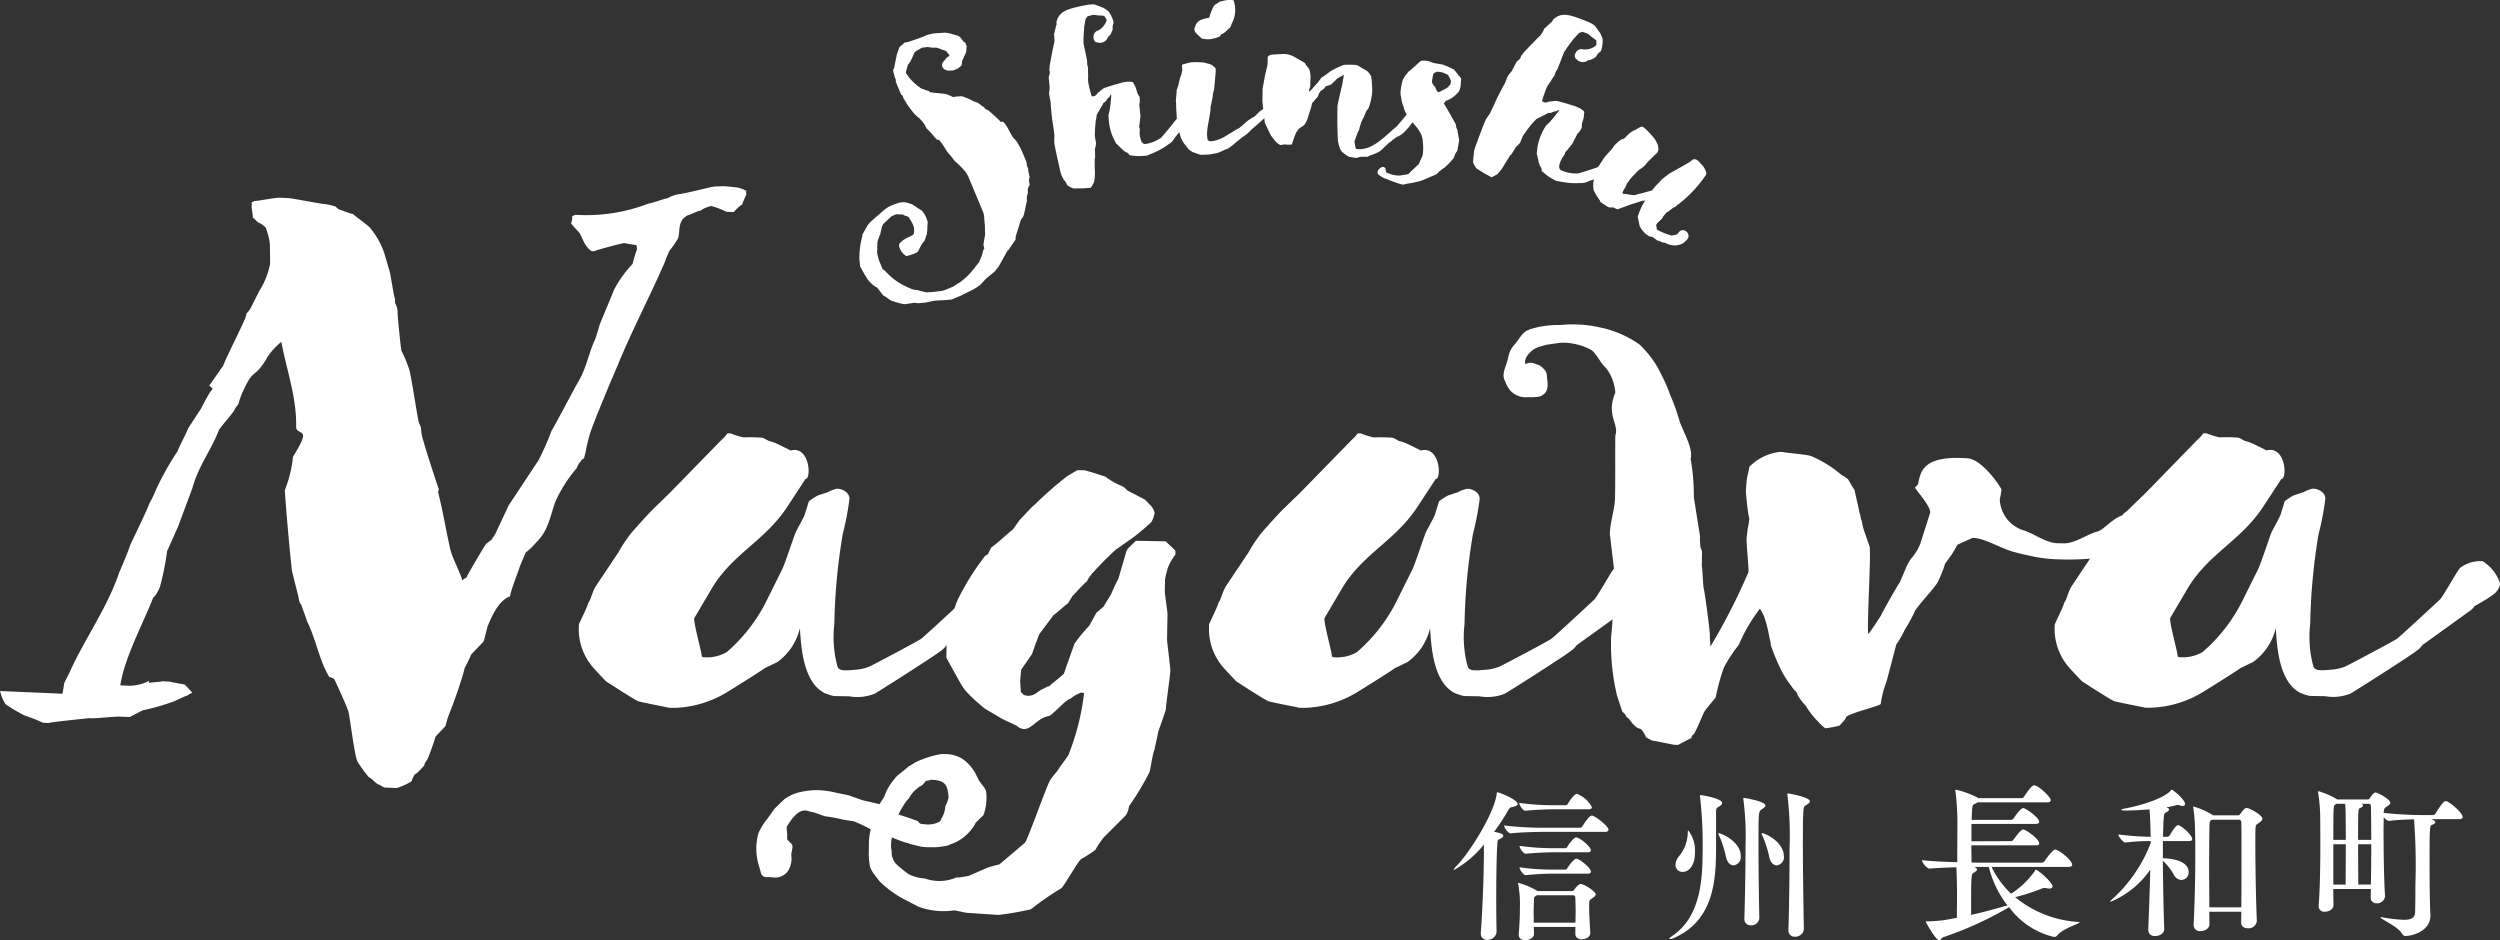 <svg xmlns="http://www.w3.org/2000/svg" width="201.515" height="75.797" viewBox="0 0 201.515 75.797">
  <rect x="0" y="0" width="201.515" height="75.797" fill="#333333" stroke="none"/>
  <g id="グループ_96" data-name="グループ 96" transform="translate(-1340.846 -181.574)">
    <g id="グループ_93" data-name="グループ 93" transform="translate(1340.846 196.601)">
      <path id="パス_340" data-name="パス 340" d="M1437.669,269.456c.065-.184.767-1.59.771-1.775.187-.182.258-.735.576-1.285l1.835-2.745a11.26,11.26,0,0,1,1.013-1.525c.19-.243,1.447-1.64,1.823-2L1445,258.85l4.143-4.246a3.54,3.54,0,0,0,.5-.546l.247,0a6.716,6.716,0,0,0,1.042.326,13.061,13.061,0,0,1,1.541.026,3.617,3.617,0,0,1,.489.256,3.474,3.474,0,0,1,.736.259l1.039.511c1.549-.4,1.687,2.31,1.194,2.3l-1.519,2.318c-1.836,2.744-4.443,3.748-6.1,6.619l-1.334,2.259c-.128.245.629,2.909.566,2.97l.059.186a3.126,3.126,0,0,0,1.981-.4,13.194,13.194,0,0,0,3.152-4.017l1.277-2.569c.19-.3.972-2.7,1.1-3,.065-.184.764-1.405.766-1.529l.326-1.042a5.043,5.043,0,0,1,.749-.481c.061,0,.682-.235.744-.234a2.209,2.209,0,0,1,.559-.237.645.645,0,0,1,.248-.057c.431.007.981.325.972.819a22.608,22.608,0,0,1-.541,2.827,48.179,48.179,0,0,0-.679,7.266,8.959,8.959,0,0,0,.25,3.4c.117.372.55.318.858.323.123,0,.618-.052.679-.051a3.862,3.862,0,0,0,.99-.23c.062,0,4.231-2.209,4.233-2.271.124-.06,3.32-3.026,3.445-3.148.188-.12,1.461-2.442,1.648-2.562a2.69,2.69,0,0,1,1.8-.524,3.337,3.337,0,0,1,1.388,1.751l0,.185a1.43,1.43,0,0,1-.5.732,13.121,13.121,0,0,1-1.559.96c0,.062-.19.243-.253.3l-3.933,2.832a1.866,1.866,0,0,1-.5.485c-.251.242-5.052,3.305-5.3,3.425a3.664,3.664,0,0,1-2.038.212l-1.234-.021a3.97,3.97,0,0,1-.8-.26c-1.65-.892-1.852-3.547-1.947-5.214a4.66,4.66,0,0,1-1.835,2.744l-.994.477c-.313.241-2.806,1.8-3.118,1.982a8.573,8.573,0,0,1-4.215,1.224l-.37-.007c-.615-.133-2.4-.473-2.519-.536-.306-.129-2.075-1.269-2.563-1.585-.121-.125-.971-1-1.211-1.316a4.687,4.687,0,0,1-1-2.977Z" transform="translate(-1391.005 -234.153)" fill="#fff"/>
      <g id="グループ_92" data-name="グループ 92">
        <path id="パス_341" data-name="パス 341" d="M1362.355,226.6c-1.015,1.718-1.035.719-1.9,2.618a6.648,6.648,0,0,0-.4,1.1,1.864,1.864,0,0,0-.31.456c-.136.287-1.22,1.473-1.262,1.648-.689,1.731-1.613,2.806-2.134,4.662l-1.16,3.119-.876,1.958a22.268,22.268,0,0,1-.552,2.794c-.057.232-.424.921-.555.915-.881,2.251-2.307,4.831-2.665,7.1l.392.017a3.452,3.452,0,0,0,1.945-.386l-.042.174c.21-.05.944-.077,1.089-.129l.588.025c.313.072,1.135.225,1.2.228a6.234,6.234,0,0,1,.628.672,1.854,1.854,0,0,0-.384.218c-.21.05-.964.427-1.109.48a17.9,17.9,0,0,1-2.489.714l-1.058.542-.85-.036c-.2-.009-2.018.147-2.15.141l-.327-.014c-.276.047-2.847.288-3.2.391l-.458-.02a14.8,14.8,0,0,0-1.507-.594,15.2,15.2,0,0,1-1.5-.885,3.056,3.056,0,0,1-.39-.839l-.073-.238,5.036.217c.042-.174.119-.758.148-.874.015-.058.381-.746.381-.746,1.191-2.707,3.075-5.267,4.048-8.16.151-.346.768-1.786.854-2.134.15-.346,1.473-3.047,1.558-3.4a8.113,8.113,0,0,0,.531-1.092,22.864,22.864,0,0,1,1.764-3.152c.056-.232.791-1.609.847-1.841l1.052-1.6c.029-.117.612-1.148.719-1.319a1.2,1.2,0,0,0,.2-.285s-.219-.186-.27-.246c.187-.227,1.024-1.482,1.1-1.537.222-.636,1.625-3.392,1.832-3.971l.071-.29a2.133,2.133,0,0,0,.4-.57l.639-1.264a6.22,6.22,0,0,0,.8-1.9l.057-.232c.02-.351-.022-1.527-.009-1.585a4.247,4.247,0,0,0-.179-.888l-.148-.476a1.773,1.773,0,0,0-.5-.374c-.131-.006-.489-.432-.554-.435.028-.116-.091-.708-.1-.943l.029-.116-.038-.12c.015-.058.239-.165.239-.165.261.011,1.655-.281,2.048-.265l.719.031c.705.089,2.6.464,2.858.475a4.336,4.336,0,0,1,.938.216.778.778,0,0,0,.336.25c.065,0,.844.33,1.041.338.1.122,1.175.872,1.379,1.116a6.362,6.362,0,0,1,1.151,2.045l.467,1.6.329,1.893c.065,0,.083.472.068.531a1.416,1.416,0,0,1,.208.772c-.006.293.247,2.769.307,3.064a10.511,10.511,0,0,1,.625,1.494c.148.475.66,3.784.756,4.2-.014.058.213.479.2.537a3.463,3.463,0,0,0,.2,1.065c.133.534,1,3.212,1.234,3.868l-.057.232c.4,1.6.634,3.079.984,4.62.244.891.676,1.555.972,2.507a.639.639,0,0,1,.318-.221c.151-.346,1.4-2.464,1.6-2.748.066,0,.333-.279.4-.277l.31-.456,1.106-2.358,2.415-3.652a21.8,21.8,0,0,0,1.04-2.361c.324-.514,1.943-3.613,2.16-3.957.677-1.145.845-2.37,1.376-3.462.014-.058.264-.81.35-1.159.316-.749,1.127-2.71,1.141-2.768a9.281,9.281,0,0,1,1.508-2.105,8.167,8.167,0,0,1,.349-1.16,1.9,1.9,0,0,0-.045-.355c-.2-.008-.887-.155-1.018-.16-.276.047-2.183.552-2.408.659l-.2-.009c-.554-.435-.6-.788-.915-1.389.014-.058-.68-.733-.717-.852l.071-.29a.377.377,0,0,0-.008-.236c.014-.058.239-.165.3-.162a13.923,13.923,0,0,0,5.909-.92c.2.008,1.292-.414,1.488-.406a2.58,2.58,0,0,1,.8-.317c.748-.085,2.8-.642,3-.634,0,0,.6-.033.8-.025.262.012,1.033.1,1.033.1a3.4,3.4,0,0,1,.728.266l-.028.116c.051.061.009.235.009.235a5.062,5.062,0,0,0-.316.749,3.064,3.064,0,0,0-.68.617l-.589-.026a7.2,7.2,0,0,0-1.209-.463,2.2,2.2,0,0,0-.884.373c-.2-.008-.884.373-1.015.367-.834.433-.612,1.147-.783,1.844a6.856,6.856,0,0,1-.714,1.026c-.028.116-.287.633-.345.865-1.22,2.824-2.688,5.577-3.857,8.461-.287.633-1.88,4.438-2.159,5.306a12.541,12.541,0,0,0-.37,1.51l-.143.581s-.3.162-.267.281c-.145.053-.31.457-.324.514a11.2,11.2,0,0,0-1.715,2.685c-.416,1.156-.584,2.381-1.531,3.279a6.178,6.178,0,0,1-.867.844s-.317.749-.467,1.094c-.071.291-.745,1.963-.793,2.431-.871.315-1.417,1.465-1.746,2.273-.094.113-.3,1.219-.407,1.391l-.976,1.015a10.459,10.459,0,0,1-.531,1.092,11.2,11.2,0,0,1-.393,1.333c-.085.348-.68,1.966-.831,2.312a8.373,8.373,0,0,0-.321,1.042l-.8.846a18.929,18.929,0,0,1-.638,1.792c-.014.058-.3.4-.258.517-.094.113-.643.735-.774.73a2.781,2.781,0,0,0-.273.574,5.361,5.361,0,0,1-1.188.536l-.982-.042c-.065,0-.4-.252-.532-.258-.284-.188-.591-.554-.722-.56a12.318,12.318,0,0,1-.892-1.212c-.293-.424-.632-3.758-.793-4.176-.111-.357-.927-2.153-1.1-2.512.014-.058-.35-.191-.416-.194-.8-1.325-1.055-2.98-1.759-4.419l-.509-1.429c-.116-.065-.213-.479-.2-.538l-.534-2.135c-.159-1.239-.554-5.834-.58-6.539a9.825,9.825,0,0,0,.654-2.671c.015-.059.851-1.314.819-1.726-.045-.355-.532-.257-.562-.67.059-2.4-.765-4.576-1.191-6.883a5.533,5.533,0,0,0-1.177,1.3" transform="translate(-1340.846 -212.756)" fill="#fff"/>
        <path id="パス_342" data-name="パス 342" d="M1484.338,295.9c-.123,0-.614-.133-1.045-.2a5.779,5.779,0,0,1-2.894-.3l-.855-.446a8.619,8.619,0,0,1-2.255-1.581l-.483-.625a2.517,2.517,0,0,1-.3-.56,6.109,6.109,0,0,1-.1-1.05l.011-.678a5.056,5.056,0,0,1,.146-1.293,13.128,13.128,0,0,0-1.345-.64l-.862-.138a12.22,12.22,0,0,0-1.476-.271l-.919-.324c-.247,0-.552-.195-.8-.136-.555.052-1.062.783-1.38,1.333l.051.618-.006.369.363.376c.181.25-.072.615-.017.987a1.931,1.931,0,0,1-.266,1.167,1.266,1.266,0,0,1-1.243.534c-.43-.069-.68.112-.92-.263l-.174-.62a4.632,4.632,0,0,1-.079-2.591c0-.062.063-.122.065-.184a5.356,5.356,0,0,1,.7-1.1l.569-.792.752-.728a3.428,3.428,0,0,1,1.057-.536,6.67,6.67,0,0,1,1.546-.22,7.1,7.1,0,0,1,1.6.212l.983.2,1.1.389,1.413.333.38-.61a4.189,4.189,0,0,1,.763-1.344l.189-.243.125-.121.75-.6.126-.121.311-.179a3.735,3.735,0,0,1,.87-.417,6.679,6.679,0,0,1,1.487-.406l.431.007a2.5,2.5,0,0,1,1.654.707,3.756,3.756,0,0,1,.723,1l.119.249c.119.31.6.75.661,1.059a4.093,4.093,0,0,1-.153,1.725c0,.062-.064.122-.065.184l-.627.606a1.551,1.551,0,0,1-.254.428,3.576,3.576,0,0,1-1.811,1.325.869.869,0,0,1-.372.118,4.787,4.787,0,0,1-.927.107l-.432-.007a3.02,3.02,0,0,1-.738-.075l-.8-.2c-.061,0-.061-.063-.122-.064h-.062a9.841,9.841,0,0,1-1.226-.453,3.011,3.011,0,0,0-.074.739c0,.185.057.309.054.494a.784.784,0,0,0,.055.371c.176.558.482.686.907,1.064l.427.316a3.642,3.642,0,0,0,1.289.331,3.449,3.449,0,0,0,2.531-.081l.123,0c.184,0,.741-.111.8-.109s1.491-.653,1.678-.711.805-.233.867-.232l1-.846,1.064-.906c.251-.3,1.808-4.78,2.06-5.084,0-.062.441-.548.567-.731.19-.306.884-1.218.886-1.28a19.667,19.667,0,0,0,1.256-4.973c-.123,0-.246-.066-.309-.006a2.839,2.839,0,0,0-.809.48c-.308-.005-1.5,1.393-1.75,1.388-1.176.227-1.57,1.638-2.6.758l-1.1-.512-1.4-.826a13.031,13.031,0,0,1-1.458-1.32,3.851,3.851,0,0,1-.542-.749l-1.136-2.054.022-1.295.664-2.764a4.211,4.211,0,0,1,.322-.8,20,20,0,0,1,2.029-3.234c0-.062.251-.242.313-.241,0-.062.255-.489.256-.551.249-.119,1.564-1.33,1.751-1.45l.568-.793c.251-.242,1.068-1.153,1.193-1.213a30.763,30.763,0,0,1,2.629-2.3l.811-.479.555.01c.369.067,1.534.457,1.718.522a6.129,6.129,0,0,0,.915.571s.429.192.551.256c0,0,.243.189.242.251l1.468.765.545.564a1.841,1.841,0,0,1,.239.5,2.6,2.6,0,0,1-.26.735,18.128,18.128,0,0,1-1.5,1.27l-1.373.963a24.521,24.521,0,0,0-1.757,1.759,3.117,3.117,0,0,0-.569.792c-.187.12-1.066,1.092-1.192,1.213,0,.061-.317.488-.318.549-.125.06-1.064.907-1.188.967l-1.136,1.522c-.064.123-.58,1.532-.582,1.594l-.886,1.28c0,.062-.073.678-.078.924,0,.123.049.741.047.865l.242.25a2.713,2.713,0,0,0,.307.067c.555.009.745-.3,1.181-.536.062,0,.436-.238.559-.237.251-.243,1.126-.906,1.19-1.028l.842-2.391a12.384,12.384,0,0,1,1.2-1.46l.573-1.038.563-.484.635-1.038a11.891,11.891,0,0,1,.575-1.224l.59-2.025a1,1,0,0,1,.318-.549l.5-.485,2.4.041s.607.566.788.754l0,.308a5.089,5.089,0,0,0-.572.976,6.542,6.542,0,0,0-.265,1.044l-.017.987c0,.185.22,1.607.216,1.792l-.035,2.035c0,.247.269,2.287.265,2.533-.006.308-.356,2.769-.361,3.077,0,.185-.648,1.839-.651,2.024,0,.124-.266,1.168-.269,1.291-.126.184-.335,1.6-.4,1.782a22.092,22.092,0,0,1-1.651,2.748,1.712,1.712,0,0,1-.259.735l-1.756,1.758a6.816,6.816,0,0,0-.7,1.037,11.639,11.639,0,0,1-1.123.721c-.249.119-1.458,2.319-1.644,2.377a24.135,24.135,0,0,0-2.434,1.685,24.279,24.279,0,0,1-2.6.45Zm-4.525-9.513-.19.305-.125.121a7.224,7.224,0,0,0-.7,1.16l.8.26.368.129c.062,0,.122.064.184.065.429.131.18.25.549.318l.124,0a2.024,2.024,0,0,0,1.236-.163c.187-.121.127-.183.253-.366a2.049,2.049,0,0,0,.263-.921,2.226,2.226,0,0,0,.258-.674v-.062c-.048-.8-.226-1.175-.779-1.308a2.1,2.1,0,0,0-.615-.072c-.062,0-.186.058-.248.057-.371.055-.188.182-.562.422-.062,0-.062.061-.124.059l-.438.362Z" transform="translate(-1406.378 -237.347)" fill="#fff"/>
        <path id="パス_343" data-name="パス 343" d="M1543.065,269.456c.065-.184.767-1.59.771-1.775.188-.181.259-.735.577-1.285l1.835-2.745a11.205,11.205,0,0,1,1.012-1.524c.19-.243,1.447-1.64,1.823-2l1.317-1.273,4.143-4.246a3.562,3.562,0,0,0,.5-.547l.247,0a6.693,6.693,0,0,0,1.043.326,12.972,12.972,0,0,1,1.542.027,3.563,3.563,0,0,1,.489.255,3.47,3.47,0,0,1,.736.259l1.04.511c1.548-.4,1.687,2.31,1.194,2.3l-1.52,2.318c-1.836,2.744-4.443,3.748-6.1,6.618l-1.333,2.259c-.128.245.628,2.909.566,2.97l.059.186a3.119,3.119,0,0,0,1.98-.4,13.2,13.2,0,0,0,3.152-4.016l1.277-2.569c.19-.3.971-2.7,1.1-3,.064-.184.763-1.405.766-1.529l.326-1.042a5.128,5.128,0,0,1,.748-.482c.062,0,.682-.235.745-.234a2.179,2.179,0,0,1,.559-.237.641.641,0,0,1,.247-.057c.432.007.982.325.973.819a22.764,22.764,0,0,1-.541,2.827,48.078,48.078,0,0,0-.679,7.265,8.969,8.969,0,0,0,.25,3.4c.118.372.55.318.858.323.123,0,.617-.051.679-.051a3.857,3.857,0,0,0,.99-.229c.062,0,4.232-2.21,4.233-2.272.124-.059,3.32-3.026,3.445-3.148.188-.12,1.46-2.442,1.648-2.562a2.688,2.688,0,0,1,1.8-.524,3.337,3.337,0,0,1,1.388,1.751l0,.185a1.441,1.441,0,0,1-.505.732,13.048,13.048,0,0,1-1.558.96c0,.062-.19.243-.252.3l-3.933,2.832a1.871,1.871,0,0,1-.5.484c-.25.242-5.051,3.306-5.3,3.425a3.656,3.656,0,0,1-2.038.212l-1.233-.021a4,4,0,0,1-.8-.26c-1.65-.892-1.852-3.547-1.947-5.214a4.668,4.668,0,0,1-1.835,2.744l-.995.477c-.312.241-2.806,1.8-3.117,1.982a8.565,8.565,0,0,1-4.214,1.223l-.37-.006c-.615-.133-2.4-.472-2.519-.536-.306-.129-2.076-1.268-2.563-1.586-.122-.125-.97-1-1.211-1.316a4.689,4.689,0,0,1-1-2.977Z" transform="translate(-1445.609 -234.154)" fill="#fff"/>
        <path id="パス_344" data-name="パス 344" d="M1594.1,239.056a.794.794,0,0,1,.741-.049l.367.129a1.66,1.66,0,0,1,.486.44c.181.25.113.557.171.8.053.494.044,1.049-.638,1.284a4.047,4.047,0,0,1-.927.046,1.666,1.666,0,0,1-1.41-.518,2.131,2.131,0,0,1-.419-.746c-.361-.561.082-1.232.217-1.846a2.24,2.24,0,0,1,.449-1.041c.565-.607.635-1.1,1.379-1.333a7.451,7.451,0,0,1,2.349-.33h.062a9.917,9.917,0,0,1,3.08.176,8.444,8.444,0,0,1,3.306,1.413,9.449,9.449,0,0,1,1.029,1.189,8.261,8.261,0,0,1,.719,1.245,10.89,10.89,0,0,1,.653,1.492,17.116,17.116,0,0,1,.824,2.3c.414,1.056,1.074,2.177.875,2.975a16.785,16.785,0,0,1,.255,3.087l.5,3.155a4.985,4.985,0,0,0,.045.926,1.554,1.554,0,0,1,.118.31l-.02,1.172c.059.186.1,1.605.155,1.791.059.124.554,3.71.49,3.832,0,.123.049.741.047.864a49.99,49.99,0,0,0,3.063-5.992c.064-.184-.2-2.593-.137-2.839,0,0,.07-.493.072-.615a7.13,7.13,0,0,0,.139-.861s-.115-.557-.113-.619c-.056-.371-.16-1.483-.16-1.483a8.418,8.418,0,0,1,.081-1.109c0-.122.2-.86.2-.983a4.119,4.119,0,0,1,2.425-1.193l.247,0c.183.065,2.154.222,2.337.348A9.373,9.373,0,0,1,1619.6,248a2.178,2.178,0,0,1,.488.317c.06.063.419.747.54.872,0,.124.344,1.486.4,1.857.061.063.113.619.174.62a5.19,5.19,0,0,0,.231.929l.412,1.179c.108.866-.23,6.287-.119,7.028.188-.182.885-1.279,1.011-1.462.128-.306,1.337-2.445,1.526-2.688l.45-1.04a3.708,3.708,0,0,1,.446-.856,4.36,4.36,0,0,0,.761-1.221l.781-2.453c.194-.49-1.261-1.995-1.2-2.117,0,0,.25-.181.252-.3.2-.922.347-2.276,3.92-2.03,1.233.021,2.735,2.328,2.794,2.515a6.527,6.527,0,0,1-.138.8,2.733,2.733,0,0,0,1.931,2.5c.859.261,1.771,1.017,2.758,1.033l.555.01c.925-.046,1.863-.77,2.606-.943.5-.116,1.253-1.089,2.058-1.321,0-.062,0-.062.064-.123a.685.685,0,0,1,.8-.11,1.658,1.658,0,0,1,1.411.456.841.841,0,0,1,.11.742,1.45,1.45,0,0,1-1.015,1.648,11.047,11.047,0,0,1-1.3.163,6.4,6.4,0,0,1-2.479.7,20.489,20.489,0,0,1-2.715.077,11.312,11.312,0,0,1-2.031-.219c-.615-.134-1.291-.269-1.9-.465-.981-.325-2.263-1.086-3.066-1.039l-1.181.535c-.062.061-.445.794-.57.915,0,0-.379.549-.442.61a8.935,8.935,0,0,1-.58,1.47c-.255.489-1.322,1.58-1.828,2.312a12.593,12.593,0,0,1-.828,1.528,8.421,8.421,0,0,1-.7,1.222l-.791,3.008a7.582,7.582,0,0,0-.462,1.781c-.127.183-2.6.757-2.794,1.063-.065.245-.441.547-.5.669a7.94,7.94,0,0,1-1.176.227,4.491,4.491,0,0,1-.606-.566,6.685,6.685,0,0,1-.966-1.25,4.163,4.163,0,0,1-.663-.875c0-.062-.118-.31-.179-.311a1.951,1.951,0,0,1-.3-.375,7.816,7.816,0,0,1-.9-1.434,18.138,18.138,0,0,1-.77-1.863,2.777,2.777,0,0,0-.113-.618,10.669,10.669,0,0,0-.463-1.8l-.3-.56a13.64,13.64,0,0,0-1.715,2.931,11.7,11.7,0,0,0-1.2,1.83,17.165,17.165,0,0,0-.658,2.394c-.064.122-.88,1.033-.946,1.218-.064.122-.643,1.53-.832,1.773-.061,0-.188.182-.19.305-.186.059-.933.478-1.058.538l-.308-.005c-.43-.069-1.6-.336-1.782-.339l-.489-.255a2.543,2.543,0,0,0-.42-.685.832.832,0,0,1-.55-.318c-.062,0-.363-.438-.484-.563-.123,0-.241-.312-.241-.312s-.244-.189-.243-.251l-.41-1.241a17.9,17.9,0,0,1-.471-4.88c.066-.245.16-2.156.163-2.341.013-.8.09-1.725.106-2.65l-.378-3.152c.017-.986.4-1.966.42-2.953.031-1.788,0-3.516.024-5,.324-.919-.774-1.616,0-3.453a3.663,3.663,0,0,0-.707-1.923l-.181-.189c-.364-.376-.72-1.184-1.148-1.376a4.928,4.928,0,0,0-2.026-.528l-.308-.005-1.174.165-.62.174a1.848,1.848,0,0,0-.938.724c-.125.12-.128.307-.192.428Z" transform="translate(-1471.136 -224.722)" fill="#fff"/>
        <path id="パス_345" data-name="パス 345" d="M1684.523,269.456c.064-.184.766-1.59.77-1.775.188-.182.259-.735.576-1.285l1.835-2.745a11.238,11.238,0,0,1,1.013-1.524c.189-.243,1.447-1.64,1.823-2l1.317-1.273L1696,254.6a3.513,3.513,0,0,0,.5-.547l.247,0a6.676,6.676,0,0,0,1.043.326,13.061,13.061,0,0,1,1.541.027,3.6,3.6,0,0,1,.489.255,3.451,3.451,0,0,1,.735.259l1.04.511c1.548-.4,1.688,2.31,1.194,2.3l-1.519,2.318c-1.836,2.744-4.443,3.748-6.1,6.618l-1.334,2.259c-.128.245.629,2.91.566,2.97l.059.186a3.119,3.119,0,0,0,1.98-.4,13.189,13.189,0,0,0,3.152-4.016l1.277-2.569c.19-.3.971-2.7,1.1-3,.065-.184.764-1.405.766-1.529l.326-1.042a5.033,5.033,0,0,1,.748-.481c.062,0,.682-.235.745-.234a2.167,2.167,0,0,1,.558-.238.642.642,0,0,1,.247-.057c.432.007.982.325.973.819a22.718,22.718,0,0,1-.541,2.827,48.057,48.057,0,0,0-.679,7.265,8.974,8.974,0,0,0,.25,3.4c.117.372.55.318.858.323.123,0,.617-.051.679-.051a3.861,3.861,0,0,0,.99-.229c.063,0,4.232-2.21,4.233-2.272.124-.059,3.32-3.026,3.445-3.147.187-.121,1.461-2.442,1.647-2.563a2.691,2.691,0,0,1,1.8-.524,3.337,3.337,0,0,1,1.389,1.751l0,.185a1.43,1.43,0,0,1-.506.731,12.976,12.976,0,0,1-1.558.96c0,.062-.188.244-.252.3l-3.933,2.832a1.875,1.875,0,0,1-.5.484c-.252.243-5.052,3.306-5.3,3.425a3.658,3.658,0,0,1-2.038.212l-1.233-.021a3.979,3.979,0,0,1-.8-.26c-1.65-.892-1.851-3.547-1.946-5.214a4.671,4.671,0,0,1-1.836,2.744l-.995.477c-.312.241-2.806,1.8-3.117,1.982a8.561,8.561,0,0,1-4.214,1.223l-.37-.006c-.615-.134-2.4-.473-2.52-.536-.306-.129-2.075-1.268-2.563-1.586-.121-.125-.97-1-1.211-1.316a4.692,4.692,0,0,1-1-2.977Z" transform="translate(-1518.896 -234.154)" fill="#fff"/>
      </g>
    </g>
    <path id="パス_346" data-name="パス 346" d="M1484.59,205.341a6.539,6.539,0,0,1,.225-1.868.713.713,0,0,0,.01-.144l.429-.763s.2-.247.253-.292l.719-.626a5.891,5.891,0,0,1,.665-.534s.251-.127.33-.16c.119-.049.425-.154.425-.154a1.333,1.333,0,0,1,.748-.055l.454.138.359.247c.037.031.408.25.417.27a1.845,1.845,0,0,1,.381.635c.024.06.088.267.088.267a1.351,1.351,0,0,1-.013.193c-.007.1-.015.356-.015.356.008.019-.038.413-.042.461,0,0-.046.113-.066.121a1.156,1.156,0,0,1-.088.294c0,.067-.121.213-.141.222s-.063.073-.055.093c-.1.041-.327.673-.446.722l-.139.058a3.3,3.3,0,0,1-.722.23,1.2,1.2,0,0,1-.533-.665l-.024-.06a.314.314,0,0,1,.051-.325,1.992,1.992,0,0,1,.309-.268c.09-.062.631-.334.731-.375-.008-.02.043-.065.063-.073a1.2,1.2,0,0,0-.087-.827c-.025-.06-.095-.171-.1-.19a3.155,3.155,0,0,0-.262-.4,1.524,1.524,0,0,1-.266-.077c-.029-.012-.158-.1-.225-.093l-.472-.014-.358.149a.86.86,0,0,0-.1.09l-.588.548a1.229,1.229,0,0,1-.1.205l-.071.333a1.294,1.294,0,0,0-.057.257c.008.02-.035.085-.054.093,0,0-.027.1-.038.132l-.035.085c-.026.1-.108.3-.1.322a2.947,2.947,0,0,0-.019.4c-.012.028.009.3-.012.308a.481.481,0,0,0,0,.212l.016.04a4.25,4.25,0,0,0,.119.511l.323.775c.02-.008.084.035.1.027l.406.414a5.272,5.272,0,0,0,1.394.936c.036.031.423.174.459.206a.907.907,0,0,1,.208.053c.02-.008.144.01.165,0a1.576,1.576,0,0,1,.265.077l.542.125c.039-.017.388-.022.475-.035l.692-.078a2.809,2.809,0,0,0,.315-.085l.676-.281c.02-.009.162-.115.183-.123a2.619,2.619,0,0,1,.313-.2c.04-.017.174-.143.214-.16a5.732,5.732,0,0,0,1.116-1.188c.04-.016.181-.239.221-.254.026-.105.148-.319.151-.367a1.953,1.953,0,0,0,.158-.463l.018-.124.11-.186c.02-.008-.017-.04-.017-.04a1.627,1.627,0,0,0-.06-.255c.015-.076.1-.65.126-.706a1.55,1.55,0,0,0,0-.4c.011-.028-.005-.349,0-.445a6.328,6.328,0,0,1-.058-.7,2.949,2.949,0,0,0-.065-.323l-1.234-2.964c-.008-.02-.156-.262-.217-.353l-.179-.206a7.089,7.089,0,0,0-.552-.54c-.008-.02-.1-.075-.109-.094-.036-.031-.371-.5-.525-.645-.232-.277-.373-.615-.641-.924a.522.522,0,0,0-.106-.143c-.008-.02-.2-.033-.209-.053,0,0-.216-.237-.276-.328-.126-.134-.476-.526-.5-.518-.036-.031-.205-.381-.25-.432a3.89,3.89,0,0,0-.276-.328c-.037-.032-.106-.143-.154-.147l-.256-.22a7.545,7.545,0,0,1-.718-.939c-.041-.1-.217-.353-.233-.393-.069-.111-.031-.243-.192-.293l-.439-1.054s0-.116.018-.125l-.083-.2c-.033-.079-.106-.423-.131-.481a.574.574,0,0,1-.007-.185.339.339,0,0,0,.093-.226l.206-1.02c.054-.093.157-.462.2-.527-.008-.02.094-.109.094-.109.04-.017.175-.142.194-.151s.095-.109.115-.118c.04-.016.283-.048.323-.065.08-.033.84-.28,1.039-.363l.359-.149a2.871,2.871,0,0,1,.97-.193l.544-.04c.068,0,.3.04.344.043.153.03.692.2.768.217a.976.976,0,0,1,.219.189,2.658,2.658,0,0,0,.212.285c.008.02.112.046.121.066l.124.3a3.386,3.386,0,0,0-.035.364.663.663,0,0,0-.019.125c-.011.028-.2.411-.24.543-.02.008-.055.093-.055.093-.023.057-.047.393-.078.429a.673.673,0,0,1-.122.1,2.161,2.161,0,0,1-.174.143l-.359.149c-.02.008-.368.013-.484.015-.008-.02-.056-.023-.065-.043a.413.413,0,0,1-.273-.656l.315-.365a1.074,1.074,0,0,0,.2-.131l-.05-.119a1,1,0,0,1-.187-.226.818.818,0,0,0-.31-.128,3.313,3.313,0,0,0-.547-.192c-.04.016-.3.009-.319.016-.009-.02-.085-.035-.105-.027-.048,0-.249-.037-.249-.037a2.494,2.494,0,0,1-.4.049l-.139.059a2.476,2.476,0,0,1-.322.18c-.071.054-.174.143-.194.151l-.07.169c-.023.057-.229.516-.271.581-.012.028-.17.21-.193.266a.36.36,0,0,0-.038.133l-.118.446.005.068a4.051,4.051,0,0,0,1.246,1.254,3.586,3.586,0,0,1,.386.143l.209.053a.383.383,0,0,0,.11.095c.208.053,1.046.1,1.3.157,0,0,.064.043.084.035a2.857,2.857,0,0,1,.459.206,3.2,3.2,0,0,1,.719-.067,5.241,5.241,0,0,1,.79.325,1.076,1.076,0,0,0,.205.1c.036.031.265.076.274.1a.481.481,0,0,1,.1.074,2.632,2.632,0,0,1,.3.225s.056.022.076.014c.008.02.107.143.107.143.016.041.129.087.137.106.04-.016.1.027.1.027l.247.2a.72.72,0,0,0,.109.095l.535.5c.029.012.106.143.135.154a.7.7,0,0,1,.2-.015.919.919,0,0,0,.081.083c.313.36.464.834.737,1.21a2.483,2.483,0,0,1,.3.34,7.945,7.945,0,0,1,.4.743l.356.855a1.792,1.792,0,0,1,.045.332,1.2,1.2,0,0,1,.108.258.531.531,0,0,0,0,.116c0,.048.111.491.108.539.008.02-.062.189-.053.209a2.4,2.4,0,0,0,.045.331c.038.147-.145.27-.138.454.008.02,0,.164.015.2a3.013,3.013,0,0,1-.095.389c.005.068,0,.329.005.348l-.068.285c0,.048-.072.334-.064.353l-.132.522a.615.615,0,0,1-.2.295l-.421,1.343a.973.973,0,0,0-.02.288l-.58.849a.3.3,0,0,0-.1.089l-.652,1.182a1.609,1.609,0,0,1-.212.276.865.865,0,0,1-.169.21l-.645.525c-.063.073-.5.536-.572.588a4.986,4.986,0,0,1-.865.5c-.06.025-.54.272-.6.3l-.756.315a10.007,10.007,0,0,1-1.02.074,2.942,2.942,0,0,1-.34.025s-.215.043-.3.056c-.039.017-.323.065-.363.081s-.468.054-.6.065c-.175.027-.276-.048-.452-.022l-.684.1s-.135.01-.144-.01c-.22-.025-.844-.232-.948-.258-.02.008-.295-.2-.424-.291a1.477,1.477,0,0,0-.242-.132c-.008-.021-.452-.582-.469-.622a2.322,2.322,0,0,1-.461-.322,3.242,3.242,0,0,1-.349-.392c-.045-.051-.164-.281-.2-.313-.095-.171-.369-.663-.386-.7-.009-.02-.03-.408-.068-.555" transform="translate(-74.469 -2.839)" fill="#fff"/>
    <path id="パス_347" data-name="パス 347" d="M1517.484,196.489c-.046-.1-.2-.374-.2-.4a2.625,2.625,0,0,1-.125-.435c-.109-.462-.433-1.935-.446-2.087-.053-.32.034-.606-.035-.9,0-.11-.1-.817-.123-.9-.034-.147-.162-1.445-.155-1.6-.015-.063-.108-.55-.122-.613s.059-.5.045-.564l-.078-.8a1.563,1.563,0,0,1,.088-.286c-.01-.042,0-.178,0-.2a.53.53,0,0,1-.041-.079,1.634,1.634,0,0,0,.026-.36c.04-.208.322-1.736.388-1.929a3.131,3.131,0,0,0-.038-.633c.048-.078.167-.7.216-.781-.005-.021.007-.157-.019-.173.2-.844.8-1.029,1.806-1.266.188-.044.613-.122.655-.132a3.384,3.384,0,0,1,.565-.044c.089,0,.583.217.749.266a2.618,2.618,0,0,1,.4.282c.1.043.568.907.4,1.036a1.281,1.281,0,0,1-.044.187,2.717,2.717,0,0,1,0,.287c-.123.228-.046.277-.39.6a.624.624,0,0,1-.392.4l-.189.044c-.042.01-.229-.034-.365-.047a.463.463,0,0,1-.2-.4.513.513,0,0,1,.379-.554,1.409,1.409,0,0,0,.686-.848.672.672,0,0,1-.077-.136.492.492,0,0,1-.107-.174c-.057-.053-.585-.04-.637-.072l-.251-.03-.461.109c-.021,0-.112.181-.155.191-.043.1-.108.579-.13.672,0,.178-.081.972-.047,1.119a.9.9,0,0,0,0,.267c.034.147.275,1.264.284,1.395,0,.021,0,.178,0,.178a2.214,2.214,0,0,0,.083.357c-.027.073,0,.575,0,.643a3.339,3.339,0,0,0,0,.465,8.816,8.816,0,0,0,.242,1.027c-.037.031.072.116.082.158a.752.752,0,0,0,.21-.049.5.5,0,0,0,.169-.129c-.026-.016.175-.2.233-.232a2.608,2.608,0,0,1,.318-.252c.058-.036.84-.286,1.113-.35,0,0,.289-.09.394-.115s.32-.053.32-.053a1.815,1.815,0,0,1,.376,0c.2.018.2.107.253.227a.741.741,0,0,1,.122.238c.031.037.13.456.161.493.01.042.143.232.149.253a1.713,1.713,0,0,1-.025.648,4.22,4.22,0,0,1,.055.518,2.6,2.6,0,0,1,.041.455c-.028.073-.062.679-.11.757a1.191,1.191,0,0,1,.064.272,1.829,1.829,0,0,0,.138.964c.1.132.164.227.395.173a2.982,2.982,0,0,0,1.189-.5c.4-.449.744-.883,1.223-1.483a7.411,7.411,0,0,0,.886-1.316c-.03-.037-.081-.158-.06-.162a.427.427,0,0,1-.1-.352,2.166,2.166,0,0,0,.25-.347.322.322,0,0,1,.074-.061.456.456,0,0,1,.78-.073s.057.053.1.043a.293.293,0,0,0,.062.074c-.028.073-.236.41-.247.457-.016.026-.007.157-.029.162.021-.005-.059.124-.075.15l-.134.276c.079.336-.6.937-.873,1.467a4.423,4.423,0,0,1-.679,1.067c-.021,0-.246.368-.266.372,0,.021-.127.119-.127.119a.793.793,0,0,1-.169.129,1.975,1.975,0,0,0-.19.133,5.825,5.825,0,0,1-.68.4c-.016.026-.642.284-.842.375l-.105.025a4.607,4.607,0,0,1-.481.025,1.631,1.631,0,0,1-.355,0l-.5-.06-.155-.185a1.1,1.1,0,0,1-.332-.188c-.135-.1-.521-.52-.624-.584a3.235,3.235,0,0,0-.209-.416,4.608,4.608,0,0,1-.386-1.924c.032-.052.067-.281.082-.307a11.542,11.542,0,0,0,.133-1.227l-.02-.083c-.032.052-.134.186-.123.228-.021,0-.153.1-.149.123a1.571,1.571,0,0,0-.149.213,1.067,1.067,0,0,1-.19.133c-.039.12-.455.794-.531.944a1.965,1.965,0,0,0-.041.3.662.662,0,0,0-.044.188c-.011.047-.074.814-.064.856a3.065,3.065,0,0,0-.007.444c.015.064.088.466.1.529a4.585,4.585,0,0,1-.106.491,4.669,4.669,0,0,1,.015.727c-.021.005-.047.078-.022.094,0,.089-.006.82.013.9a3.83,3.83,0,0,1-.07.924c-.08.13-.231.431-.252.436l-.586.049c-.22.007-.795.01-.815.014a2.384,2.384,0,0,1-.5-.257c-.015-.063-.189-.333-.23-.411" transform="translate(-90.869 -0.379)" fill="#fff"/>
    <path id="パス_348" data-name="パス 348" d="M1542.021,183.492a1.739,1.739,0,0,0-.063.2.763.763,0,0,1-.232.244,1.757,1.757,0,0,1-.334.3,1.044,1.044,0,0,1-.225.113,1.122,1.122,0,0,1-.111.164,2.432,2.432,0,0,1-.479.165c-.022,0-.212.046-.276.054-.108.012-.238.006-.26.008a4.193,4.193,0,0,1-.44-.056c-.029-.062-.387-.345-.443-.448-.022,0-.1-.119-.132-.2l-.01-.086a.948.948,0,0,1,.009-.109c.054-.094.113-.339.174-.367-.008-.065.232-.245.294-.274a2.89,2.89,0,0,1,.715-.192,5.61,5.61,0,0,1,.314-.839.685.685,0,0,1,.229-.266,1.282,1.282,0,0,0,.283-.185c.126-.036.506-.124.549-.129a2.664,2.664,0,0,1,.585,0,2.309,2.309,0,0,1-.147,1.9m-4.5,6.274c-.008-.065.07-.7.066-.919,0-.021.164-.453.159-.5l.072-.312a2.361,2.361,0,0,1,.145-.429l.083-.4a2.678,2.678,0,0,1-.026-.41c.1-.034.439-.138.525-.148,0,0,.19-.044.254-.051s.238-.007.259-.009c.065-.008.479.009.588.018a1.127,1.127,0,0,1,.333.07,1.632,1.632,0,0,1,.451.142l.29.248.017.15c.005.043-.007.131,0,.152l-.115,1.25a1.591,1.591,0,0,1-.083.4c0,.022-.053.288-.048.331a3.845,3.845,0,0,1-.095.489,1.222,1.222,0,0,1-.072.312c.008.064-.024.35-.016.414-.019.024-.076.465-.092.51,0,.021-.053.288-.051.309a5.889,5.889,0,0,0-.121.817c0,.022-.013.262-.005.326l.033.279c0,.042.126.159.169.153,0,0,.153,0,.2,0s.233-.049.254-.051a3.444,3.444,0,0,0,.4-.133,2.781,2.781,0,0,0,.51-.276c.022,0,.3-.187.344-.214.043,0,.223-.135.244-.137s.14-.1.161-.105a2.357,2.357,0,0,0,.266-.14c.062-.029.611-.527.67-.577a6.1,6.1,0,0,1,.607-.374,2.654,2.654,0,0,1,.232-.244,2.206,2.206,0,0,1,.438-.334c0-.022.279-.206.3-.23,0-.043.073-.117.073-.117.06-.05.459-.531.5-.579.056-.071.225-.677.26-.746a.893.893,0,0,0,.168-.236c.033-.091.355-.3.425-.266.147-.039.438.4.362.5a.577.577,0,0,1-.13.188c-.016.045-.079.248-.056.266-.033.091-.367.39-.4.46a7.388,7.388,0,0,1-.979,1.09l-.764.7-.393.349-.278.227c-.019.024-.309.319-.309.319a3.368,3.368,0,0,1-.5.362c-.057.071-.416.331-.436.355-.1.1-.554.455-.635.507a1.79,1.79,0,0,1-.289.12c-.164.084-.577.263-.6.266-.042,0-.466.1-.637.118-.107.012-.541.019-.647.031a1.253,1.253,0,0,1-.267-.055c-.115-.052-.408-.148-.408-.148-.067-.014-.258-.165-.279-.162a.945.945,0,0,1-.2-.216c-.047-.038-.23-.3-.28-.358a2.87,2.87,0,0,1-.25-.47l-.177-.587a5.62,5.62,0,0,1-.112-.594c0-.022-.054-.645-.06-.883-.027-.236-.028-.8-.03-.821" transform="translate(-101.896 0)" fill="#fff"/>
    <path id="パス_349" data-name="パス 349" d="M1565.451,194.349a.827.827,0,0,0-.282.125c-.021,0-.089.149-.089.171-.022.021-.088.085-.109.084-.2.492-1.419,2.39-2.112,2.551-.043.021-.284.211-.37.253,0,.022-.067.085-.088.107-.283.124-.811.805-1.115.908a1.313,1.313,0,0,0-.173.083,3.971,3.971,0,0,1-.456.165l-.174.1a6.145,6.145,0,0,0-.625.011c-.022,0-.239.082-.281.082a5.675,5.675,0,0,1-.624-.1,3.3,3.3,0,0,1-.511-.375c-.043,0-.148-.2-.19-.262a1.829,1.829,0,0,0-.082-.26c-.02-.108-.08-.346-.079-.368-.052-.777-.06-1.6-.047-2.393l.008-.453c.025-.172.351-1.61.4-1.782a4.088,4.088,0,0,1,.095-.537l0-.172-.283.167a.657.657,0,0,1-.174.084l-.547.529c0,.022-.455.143-.455.165-.2.341-.327.209-.526.551-.023.021-.069.235-.091.257l-.461.531c-.023.043-.07.322-.093.365l-.3.965-.178.342c-.111.171-.285.232-.459.359l-.087.085a1.821,1.821,0,0,1-.177.255,8.561,8.561,0,0,0-.34.964s-.193.018-.28.017-.323-.027-.344-.027c0,0-.26.081-.346.038a1.513,1.513,0,0,1-.362-.287l-.337-.437c-.084-.152-.459-.913-.521-1.087l-.187-1.684.017-1.012c0-.043.142-.773.19-1.075l.209-.88.011-.625a.429.429,0,0,1,.262-.168c.043-.021.733-.053.971-.07h.107a1.729,1.729,0,0,1,.709.185c.15.067.811.467.96.555.082.217.254.306.357.545a2.186,2.186,0,0,1,.072.841l-.008.5c0,.021-.09.236-.09.257l0,.173.175-.17.549-.616.265-.362.262-.168.458-.337a7.121,7.121,0,0,1,1.086-.521,4.135,4.135,0,0,1,.518-.013,3.553,3.553,0,0,1,.538.03c.086.024.554.333.619.355.022.022.171.09.17.111.043,0,.149.132.191.175a2.688,2.688,0,0,1,.168.261,6.336,6.336,0,0,1,.073.8c0,.021.017.259.016.323a4.73,4.73,0,0,1-.214,1.2c-.023.064-.09.235-.091.257l-.2.255a2.782,2.782,0,0,1-.18.45l-.179.364c-.022.021-.068.214-.091.257a2.223,2.223,0,0,0-.092.365l-.2.427c-.023.106-.159.471-.182.535v.086c.019.108.079.432.079.454l.084.088c1.141.148,2.1-.827,3-1.631.021,0,.087-.063.109-.085.13-.041,1.166-1.381,1.626-1.869l.181-.514a2.136,2.136,0,0,1,.546-.422.374.374,0,0,1,.4.588" transform="translate(-109.395 -4.685)" fill="#fff"/>
    <path id="パス_350" data-name="パス 350" d="M1571.307,200.889c-.239-.26.282-.738.494-.57l.077.057c.021,0,.047.358.089.365s.41.159.452.166l.383.067a1.469,1.469,0,0,0,.4-.018c.047-.014.426-.057.543-.1l.214-.225.629-.59c.011-.064.26-.612.295-.693l.015-.085a5.167,5.167,0,0,0,.03-.673l-.042-.511c-.149-1.032-1.324-1.565-1.547-2.676a.661.661,0,0,1-.062-.143,3.112,3.112,0,0,1-.13-.635,1.054,1.054,0,0,1-.046-.358s.037-.343.055-.45.1-.464.1-.464a1.279,1.279,0,0,1,.165-.321c0-.021.172-.233.2-.272a1.359,1.359,0,0,0,.115-.155c.088-.006.984-.879,1.026-.872a2.008,2.008,0,0,1,.546.008c.042.007.452.166.495.173l.7.122c.022,0,.265.112.329.123.124.043.522.266.586.277.014.047.292.335.338.453.081.036.235.281.235.281-.034.322,0,.854-.263,1.135,0,0-.078.074-.1.092a2.211,2.211,0,0,1-.84.554.076.076,0,0,1-.047.014l-.146.215c.126.153.857,1.484.959,1.655-.007.042.048.227.044.248a.467.467,0,0,0,.077.188l.157.859-.145.828a1.212,1.212,0,0,1-.147.215l-.159.41-.382.436a2.512,2.512,0,0,0-.211.2.711.711,0,0,0-.132.13,1.16,1.16,0,0,0-.324.228c-.064-.012-.24.243-.311.274,0,0-.071.031-.075.053-.306.121-1.183.516-1.272.522l-.433.1c0,.021-.248.044-.273.062a4.157,4.157,0,0,0-.656.126l-.085-.015a6.641,6.641,0,0,1-.725-.236,4.9,4.9,0,0,1-.572-.23l-.085-.014a2.994,2.994,0,0,1-.3-.162Zm4.328-7.515a.759.759,0,0,0,.052.206,2.96,2.96,0,0,0,.231.3c-.015.085.164.313.2.384.021,0,.138-.042.159-.038,0,0,.1-.049.1-.07a3.315,3.315,0,0,0,.455-.227,1.936,1.936,0,0,0,.293-.3l.048-.276a3.853,3.853,0,0,0-.21-.43c-.021,0-.052-.075-.074-.078a3.007,3.007,0,0,0-.345-.147.481.481,0,0,0-.145-.047,1.812,1.812,0,0,0-.365-.042,1.14,1.14,0,0,0-.292.168Z" transform="translate(-119.366 -5.255)" fill="#fff"/>
    <path id="パス_351" data-name="パス 351" d="M1587.279,195.475c.016-.109.037-.422.044-.442a2.669,2.669,0,0,1,.133-.433c.16-.446.689-1.859.76-1.994.13-.3.359-.49.46-.773.057-.094.358-.742.387-.823.051-.142.649-1.3.741-1.428.022-.061.209-.52.23-.581s.323-.388.345-.449l.371-.714a1.554,1.554,0,0,1,.229-.192c.014-.04.1-.148.106-.168a.486.486,0,0,1,.009-.089,1.569,1.569,0,0,0,.218-.288c.147-.154,1.215-1.281,1.374-1.408a3.154,3.154,0,0,0,.313-.552c.082-.039.523-.5.605-.539.007-.02.091-.128.079-.155.626-.6,1.229-.429,2.2-.079.182.065.58.23.621.245a3.406,3.406,0,0,1,.5.27c.074.049.37.5.483.631a2.582,2.582,0,0,1,.181.454c.06.09-.017,1.07-.229,1.086a1.264,1.264,0,0,1-.139.133,2.848,2.848,0,0,1-.155.242,1.255,1.255,0,0,1-.655.292.622.622,0,0,1-.548.124l-.183-.066c-.04-.014-.174-.154-.281-.238a.463.463,0,0,1,.044-.442.512.512,0,0,1,.619-.259,1.412,1.412,0,0,0,1.037-.338.659.659,0,0,1,.01-.157.5.5,0,0,1,0-.2c-.019-.075-.469-.351-.495-.406l-.194-.161-.447-.16c-.021-.007-.193.091-.233.077-.09.059-.4.428-.475.494-.1.147-.6.77-.648.912a.9.9,0,0,0-.148.222c-.052.141-.457,1.21-.52,1.324-.007.02-.1.148-.1.148a2.08,2.08,0,0,0-.123.345,6.4,6.4,0,0,0-.352.538,3.173,3.173,0,0,0-.255.389,8.466,8.466,0,0,0-.356.994c-.048.005,0,.136-.018.177a.728.728,0,0,0,.2.072.49.49,0,0,0,.212-.015c-.013-.028.254-.069.322-.067a2.507,2.507,0,0,1,.4-.039c.068,0,.86.217,1.124.311,0,0,.292.081.393.118s.3.129.3.129a1.892,1.892,0,0,1,.316.2c.16.126.111.2.088.329a.76.76,0,0,1-.026.266c.005.048-.14.453-.134.5-.015.04-.006.273-.014.293a1.669,1.669,0,0,1-.373.53,4.209,4.209,0,0,1-.235.466,2.473,2.473,0,0,1-.214.4c-.062.046-.421.535-.5.575a1.211,1.211,0,0,1-.095.264,1.834,1.834,0,0,0-.408.884c.01.164.014.28.237.36a2.975,2.975,0,0,0,1.27.226c.583-.158,1.1-.337,1.833-.58a7.422,7.422,0,0,0,1.459-.622c-.006-.048.018-.177.038-.169-.033-.036.021-.314.1-.352a2.155,2.155,0,0,0,.4-.155.333.333,0,0,1,.1-.012.455.455,0,0,1,.693.363s.019.075.06.09a.307.307,0,0,0,.012.1c-.063.046-.421.215-.456.249-.028.013-.091.127-.111.12.02.008-.118.072-.146.085l-.263.158c-.116.324-1.012.461-1.53.757a4.44,4.44,0,0,1-1.15.526c-.02-.007-.406.175-.426.168-.007.02-.171.03-.171.03a.772.772,0,0,1-.212.016,2.111,2.111,0,0,0-.231.008,5.844,5.844,0,0,1-.791-.031c-.028.013-.693-.111-.91-.143l-.1-.036a4.359,4.359,0,0,1-.417-.241,1.613,1.613,0,0,1-.3-.2l-.388-.322-.029-.24a1.1,1.1,0,0,1-.177-.337c-.058-.158-.154-.719-.206-.83a3.326,3.326,0,0,0,.051-.462,4.589,4.589,0,0,1,.722-1.824c.055-.027.209-.2.237-.213a11.488,11.488,0,0,0,.778-.957l.029-.081c-.055.026-.213.084-.228.124a.44.44,0,0,0-.191.023,1.681,1.681,0,0,0-.241.1,1.11,1.11,0,0,1-.232.009c-.1.08-.813.418-.959.5-.007.021-.174.166-.2.228a.618.618,0,0,0-.139.133c-.035.033-.506.643-.52.683a3.123,3.123,0,0,0-.247.37c-.022.06-.18.439-.2.5a4.2,4.2,0,0,1-.355.353,4.644,4.644,0,0,1-.382.618c-.021-.007-.083.04-.07.067-.049.073-.452.685-.481.766a3.824,3.824,0,0,1-.561.738c-.138.065-.428.235-.448.228l-.519-.277c-.188-.113-.672-.424-.693-.431a2.4,2.4,0,0,1-.282-.49c.021-.061.022-.381.03-.47" transform="translate(-127.657 -1.282)" fill="#fff"/>
    <path id="パス_352" data-name="パス 352" d="M1613.186,212.136c-.162-.028-.305-.044-.324-.056a.837.837,0,0,0-.324-.133c-.06.013-.392-.307-.47-.306a.752.752,0,0,1-.209-.034l-.307-.2a5.22,5.22,0,0,1-.393-.462c.011-.018-.062-.143-.08-.155l-.164-.775.168-.456c.012-.017.093-.222.105-.24a3.708,3.708,0,0,1,.339-.6l-.274.026c-.345.135-.673.205-.947.31l-1.012.37a2.915,2.915,0,0,1-.361-.157c-.03.006-.156,0-.167.02-.066-.017-.209-.033-.228-.045l-.6-.388c-.018-.012-.061-.143-.08-.154l-.249-.368c-.067-.094-.208-.392-.256-.475.012-.018-.027-.275-.021-.323a2.837,2.837,0,0,1,.014-.3c.005-.048.068-.342.062-.372a.384.384,0,0,0-.014-.137,2.7,2.7,0,0,1,.427-.854l.329-.506a1.5,1.5,0,0,1,.194-.259c.077-.079.544-.6.59-.67.023-.114.6-.689.835-.691.09-.019.438-.436.55-.491.024-.036.22-.14.232-.158a.81.81,0,0,0,.1-.037c.072-.031.458-.268.517-.281.03-.006.12-.025.156,0l.163.106a8.558,8.558,0,0,1,.829.9c.025.042.183.351.22.453a1.3,1.3,0,0,1,.047.441s-.076.156-.1.193l-.7.677c-.031.006-.283.356-.325.38a3.64,3.64,0,0,1-.445.328c-.012.018-.171.146-.207.2-.1.115-.4.411-.419.447-.042.024-.312.44-.354.465-.011.018-.039.18-.069.186a1.456,1.456,0,0,1-.147.265,1.486,1.486,0,0,0-.128.276.574.574,0,0,0,.067.095c.269-.056.821.2,1.113.03a2.341,2.341,0,0,1,.328-.069c.012-.019.31-.082.351-.106l.53-.144a5.5,5.5,0,0,1,.372-.452,6.13,6.13,0,0,0,.419-.447l.51-.388c.047-.072,1.532-.854,1.829-1.073a.56.56,0,0,1,.231-.159.656.656,0,0,1,.228.046l.054.035a.894.894,0,0,1,.26.272,1.3,1.3,0,0,1,.242.261,2.043,2.043,0,0,1,.22.452.525.525,0,0,1-.009.173l-.071.109a10.052,10.052,0,0,1-1.937,2.108,2.524,2.524,0,0,1-.308.237c-.012.018-.172.145-.183.163s-.119.026-.119.026a5.117,5.117,0,0,1-.593.437c-.023.036-.2.229-.235.283-.012.018-.1.192-.129.2-.024.036-.337.32-.361.357l-.094.145.064.376a5.177,5.177,0,0,0,1.159.471,1.947,1.947,0,0,0,.507-.107.615.615,0,0,1,.224-.266.384.384,0,0,1,.406.007.464.464,0,0,1,.251.446.6.6,0,0,1-.235.362,1.165,1.165,0,0,1-.2.181,1.586,1.586,0,0,1-.524.173,1.464,1.464,0,0,1-.845-.164Z" transform="translate(-138.063 -10.98)" fill="#fff"/>
    <path id="パス_353" data-name="パス 353" d="M1667.1,319.845c.028-.081.041-.122.082-.122.162,0,1.344,1.019,1.344,1.345,0,.109-.095.177-.271.177a1.373,1.373,0,0,1-.2-.027.981.981,0,0,0-.177-.027.61.61,0,0,0-.19.041,16.476,16.476,0,0,1-2.174.706,8.88,8.88,0,0,0,5.124,2c.054,0,.068.014.068.027,0,.108-1.345.5-1.78,1.033a.348.348,0,0,1-.271.149,6.237,6.237,0,0,1-3.629-2.405,28.2,28.2,0,0,1-5.34,2.433c-.109.04-.163.244-.286.244-.285,0-1.087-1.453-1.087-1.494s.04-.041.122-.041c.449,0,.965-.054,1.237-.081q.53-.082,1.142-.2c0-.625.014-1.25.014-1.862,0-1.006-.04-2.079-.055-2.215-.787.027-1.617.054-2.146.109h-.013c-.231,0-.612-.5-.612-.68.693.082,1.807.136,2.841.163,0-.774.013-1.835.013-2.759a20.986,20.986,0,0,0-.15-2.922.349.349,0,0,1-.013-.108c0-.041.013-.054.054-.054a7.755,7.755,0,0,1,1.63.584.394.394,0,0,1,.149.095h3.506a.252.252,0,0,0,.2-.122c.571-.869.72-.91.816-.91a.2.2,0,0,1,.095.014c.435.163,1.236.951,1.236,1.182,0,.095-.068.176-.286.176h-5.611a1.024,1.024,0,0,1-.218.122c-.217.1-.217.108-.258,1.291h3.18a.252.252,0,0,0,.2-.122c.258-.38.6-.829.774-.829.218,0,1.291.788,1.291,1.1,0,.095-.068.177-.285.177h-5.177v1.4l3.194-.013a.252.252,0,0,0,.2-.122c.027-.027.557-.815.774-.815s1.3.761,1.3,1.128c0,.081-.054.149-.258.149h-5.218c0,.5.014.991.014,1.386.462.013.842.013,1.06.013h4.607a.277.277,0,0,0,.217-.122c.027-.04.638-.937.856-.937a.18.18,0,0,1,.082.013c.475.177,1.291.911,1.291,1.21,0,.095-.069.176-.3.176h-6.2a7.533,7.533,0,0,0,1.577,2.16,7.107,7.107,0,0,0,1.9-1.807m-2.419,2.813.231-.054a8.41,8.41,0,0,1-1.509-3.112h-1.182c.15.054.231.136.231.2,0,.1-.095.177-.245.258-.231.123-.231.123-.231,3.411.964-.218,1.93-.476,2.7-.707" transform="translate(-162.233 -68.046)" fill="#fff"/>
    <path id="パス_354" data-name="パス 354" d="M1698.157,324.872c0,.313-.313.571-.747.571a.487.487,0,0,1-.543-.5V324.9c.054-1.386.122-3.179.162-4.81a7.278,7.278,0,0,1-3.221,2.6.013.013,0,0,1-.013-.013c0-.042.068-.122.244-.272a11.759,11.759,0,0,0,3.017-4.443v-.176a15.8,15.8,0,0,0-2.024.122h-.014c-.177,0-.57-.5-.57-.652a23.885,23.885,0,0,0,2.609.19c0-.245-.027-1.59-.095-2.215-.653.054-1.331.095-1.93.095-.245,0-.354-.027-.354-.054s.109-.081.312-.109c1.169-.217,3.112-.774,3.71-1.467.027-.04.027-.054.054-.054.082,0,1.074.788,1.074,1.155,0,.095-.068.162-.19.162a.6.6,0,0,1-.244-.054.714.714,0,0,0-.163-.027.233.233,0,0,0-.1.014,6.437,6.437,0,0,1-.816.176c.164.055.231.109.231.176s-.109.163-.258.245-.136.136-.163.326c-.041.34-.054.911-.068,1.631h.34a.28.28,0,0,0,.19-.109c.312-.516.53-.829.679-.829.245,0,1.142.788,1.142,1.128,0,.081-.055.15-.285.15h-2.079v1.386h.027c.883.027,2.052.271,2.052,1.128a.607.607,0,0,1-.585.625.739.739,0,0,1-.612-.421,4.27,4.27,0,0,0-.883-1.128c.013,1.834.054,3.955.109,5.476Zm7.459-.625a.66.66,0,0,1-.72.571c-.285,0-.543-.136-.543-.463v-.013c0-.218.013-.5.013-.856h-2.581c0,.435.013.788.013,1.006v.013c0,.326-.38.544-.72.544a.5.5,0,0,1-.557-.489v-.041c.095-1.739.136-4.022.136-5.707,0-1.019-.014-1.821-.027-2.147a11.726,11.726,0,0,0-.136-1.549c0-.027-.013-.041-.013-.055,0-.04.013-.054.041-.054a5.886,5.886,0,0,1,1.509.666l.054.041h2a.219.219,0,0,0,.19-.095c.122-.177.34-.5.516-.5.217,0,1.277.557,1.277.883,0,.095-.1.19-.272.313-.272.176-.272.217-.286.5-.013.176-.013.584-.013,1.141,0,1.631.041,4.512.122,6.278Zm-1.25-1.115c.014-1.25.014-3.03.014-4.484,0-1.06,0-1.957-.014-2.364a.2.2,0,0,0-.231-.218H1702c-.19.095-.19.218-.2.38-.013.435-.027,1.9-.027,3.478,0,1.129.014,2.3.014,3.207Z" transform="translate(-182.857 -68.419)" fill="#fff"/>
    <path id="パス_355" data-name="パス 355" d="M1735.649,325.448c-.163,0-.245-.054-.354-.244-.285-.5-1.712-1.142-1.712-1.264,0-.014.014-.014.054-.014a.454.454,0,0,1,.122.014,11.965,11.965,0,0,0,1.712.2c.611,0,.883-.163.91-.571.014-.2.027-1.155.027-2.255a49.615,49.615,0,0,0-.109-5.273c-.625.014-1.345.041-2.011.123h-.013c-.122,0-.286-.136-.422-.286,0,.286-.013.666-.013,1.1,0,1.685.041,4.2.122,5.232v.027a.635.635,0,0,1-.666.571.449.449,0,0,1-.49-.462v-.014c0-.19.013-.421.013-.679h-3.03c0,.516.014.964.014,1.291v.013c0,.326-.354.53-.693.53a.443.443,0,0,1-.5-.448v-.054c.109-1.291.136-3.438.136-5.109,0-1.019-.014-1.848-.014-2.174a13.476,13.476,0,0,0-.163-1.821.588.588,0,0,0-.013-.068.036.036,0,0,1,.04-.041,6.41,6.41,0,0,1,1.454.625l.054.041h2.473c.054,0,.095-.013.149-.1.191-.285.353-.462.476-.462.162,0,1.182.544,1.182.829,0,.095-.082.176-.272.3-.271.177-.244.272-.258.489v.027a30.292,30.292,0,0,0,3.52.176h.435a.274.274,0,0,0,.217-.122c.285-.462.64-1.005.816-1.005a.172.172,0,0,1,.081.014c.326.122,1.291.924,1.291,1.277,0,.082-.068.163-.285.163h-2.256c.082.027.34.136.34.231s-.1.176-.272.231-.19.136-.19,2.732c0,1.385,0,3.315.068,4.511v.067c0,1.319-1.577,1.644-1.97,1.644m-4.865-9.716a9.221,9.221,0,0,0-.04-.937h-.707l-.109.082c-.122.067-.136.135-.136,2.826h1.006c0-.9-.014-1.658-.014-1.971m.014,2.324h-1.006V321.3h.992c0-.652.014-2.011.014-3.248m1.386-3.125c0,.054-.068.135-.231.2s-.164.122-.164,2.569h1.06c0-1.21-.013-2.283-.027-2.718,0-.135-.054-.19-.176-.19h-.585a.154.154,0,0,1,.123.136m-.38,6.372h1.019c.014-.937.027-2.133.027-3.248h-1.06c0,1.251.014,2.582.014,3.248" transform="translate(-200.866 -68.423)" fill="#fff"/>
    <path id="パス_356" data-name="パス 356" d="M1587,315.033c0,.106-.145.2-.449.251-.159.026-.212.079-.331.278a16.111,16.111,0,0,1-1.125,1.719c.344.066.741.146.741.318,0,.093-.12.185-.318.278-.131.053-.145.133-.159.318-.065.9-.091,2.792-.091,4.5,0,1.032.012,2.011.026,2.646a.717.717,0,0,1-.741.648.491.491,0,0,1-.529-.529v-.079c.131-1.64.25-4.631.25-6.548v-.53a8.223,8.223,0,0,1-2.407,2.051c-.026,0-.026,0-.026-.013,0-.041.053-.133.185-.265,1.072-1.071,3.082-4.274,3.281-5.861.012-.079,0-.118.052-.118.186,0,1.641.608,1.641.939m7.317,2.09c0,.08-.067.159-.292.159h-4.947c-.463,0-1.84.027-2.645.119h-.013c-.186,0-.516-.45-.516-.635a27.008,27.008,0,0,0,3.029.185h3.11a.226.226,0,0,0,.159-.106c.516-.808.674-.874.779-.874.028,0,.054,0,.068.014.343.132,1.27.847,1.27,1.137m-1.032,5.2c0,.093-.092.186-.265.3-.265.173-.265.186-.265.662,0,.515.041,1.31.093,2.1v.039c0,.357-.4.516-.688.516-.266,0-.517-.132-.517-.437v-.556h-3.348l.014.556v.014c0,.33-.424.5-.7.5s-.529-.133-.529-.438v-.052c.079-.979.093-1.575.093-2.1a9.447,9.447,0,0,0-.133-1.931.578.578,0,0,0-.013-.066c0-.026.013-.039.04-.039a6.824,6.824,0,0,1,1.469.622l.039.039h2.8a.21.21,0,0,0,.173-.106c.065-.106.356-.463.515-.463.278,0,1.218.595,1.218.832m-.306-7.025c0,.093-.052.173-.264.173h-2.871c-.422,0-1.548.039-2.209.119h-.013c-.186,0-.5-.437-.5-.636a18.858,18.858,0,0,0,2.58.186h1.191a.208.208,0,0,0,.145-.106c.013-.027.477-.807.741-.807a2.291,2.291,0,0,1,1.2,1.071m-.079,3.48c0,.08-.065.159-.264.159h-2.765c-.423,0-1.549.04-2.21.119h-.014c-.172,0-.5-.424-.5-.634a19.875,19.875,0,0,0,2.579.184h1.137a.189.189,0,0,0,.133-.1c.119-.212.516-.768.728-.768.25,0,1.176.729,1.176,1.045m0,1.719c0,.08-.065.159-.264.159h-2.765a20.719,20.719,0,0,0-2.21.119h-.014c-.185,0-.5-.437-.5-.635a17.5,17.5,0,0,0,2.579.185h1.137a.189.189,0,0,0,.133-.106c.106-.185.53-.768.728-.768.25,0,1.176.728,1.176,1.045m-1.23,3.2c0-.4-.014-.754-.026-1.1,0-.132-.053-.2-.186-.2h-2.922l-.106.079c-.119.08-.119.12-.119.292-.014.37-.027.728-.027,1.085,0,.25.013.5.013.753h3.36c0-.33.014-.635.014-.912" transform="translate(-123.816 -68.657)" fill="#fff"/>
    <path id="パス_357" data-name="パス 357" d="M1618.3,315.044c0,.093-.079.2-.251.291-.212.119-.238.159-.238.45V318.6c0,2.646-.159,5.861-3.334,7.3a1.18,1.18,0,0,1-.37.119c-.027,0-.054-.015-.054-.027,0-.04.08-.132.279-.265,2-1.388,2.381-3.9,2.394-6.5a34.877,34.877,0,0,0-.2-4.643.454.454,0,0,1-.013-.118c0-.04.013-.053.039-.053.172,0,1.746.278,1.746.621m-3.175,5.57a.56.56,0,0,1-.582-.569,1.12,1.12,0,0,1,.3-.715,3.022,3.022,0,0,0,.688-1.838c0-.145.013-.212.053-.212a2.681,2.681,0,0,1,.529,1.772c0,1.1-.529,1.562-.992,1.562m4.683-1.27a.662.662,0,0,1-.581.74c-.238,0-.5-.2-.609-.674a8.5,8.5,0,0,0-.543-1.694.553.553,0,0,1-.079-.185.035.035,0,0,1,.04-.039c.173,0,1.772.649,1.772,1.852m1.986-4.088c0,.106-.133.212-.265.291-.291.172-.291.172-.291,3.016,0,2.3.053,5.226.067,5.769v.026a.633.633,0,0,1-.688.556.485.485,0,0,1-.516-.517v-.026c.039-1.363.093-3.81.093-5.848a23.194,23.194,0,0,0-.172-3.744.424.424,0,0,0-.015-.079c0-.039.015-.053.054-.053s1.733.265,1.733.609m1.494,4.088a.661.661,0,0,1-.582.74c-.238,0-.5-.2-.6-.674a8.441,8.441,0,0,0-.543-1.694.57.57,0,0,1-.079-.185.035.035,0,0,1,.04-.039c.3,0,1.759.741,1.759,1.852m2.1-4.432c0,.106-.119.211-.264.291-.186.119-.225.132-.252.4-.039.384-.053,1.4-.053,2.633,0,2.619.066,6.218.08,6.985v.013a.685.685,0,0,1-.715.6.493.493,0,0,1-.529-.53v-.026c.053-1.5.093-4.3.093-6.6a26.865,26.865,0,0,0-.172-4.247.478.478,0,0,0-.014-.08c0-.053.027-.065.067-.065.014,0,1.759.291,1.759.635" transform="translate(-138.641 -68.747)" fill="#fff"/>
  </g>
</svg>

